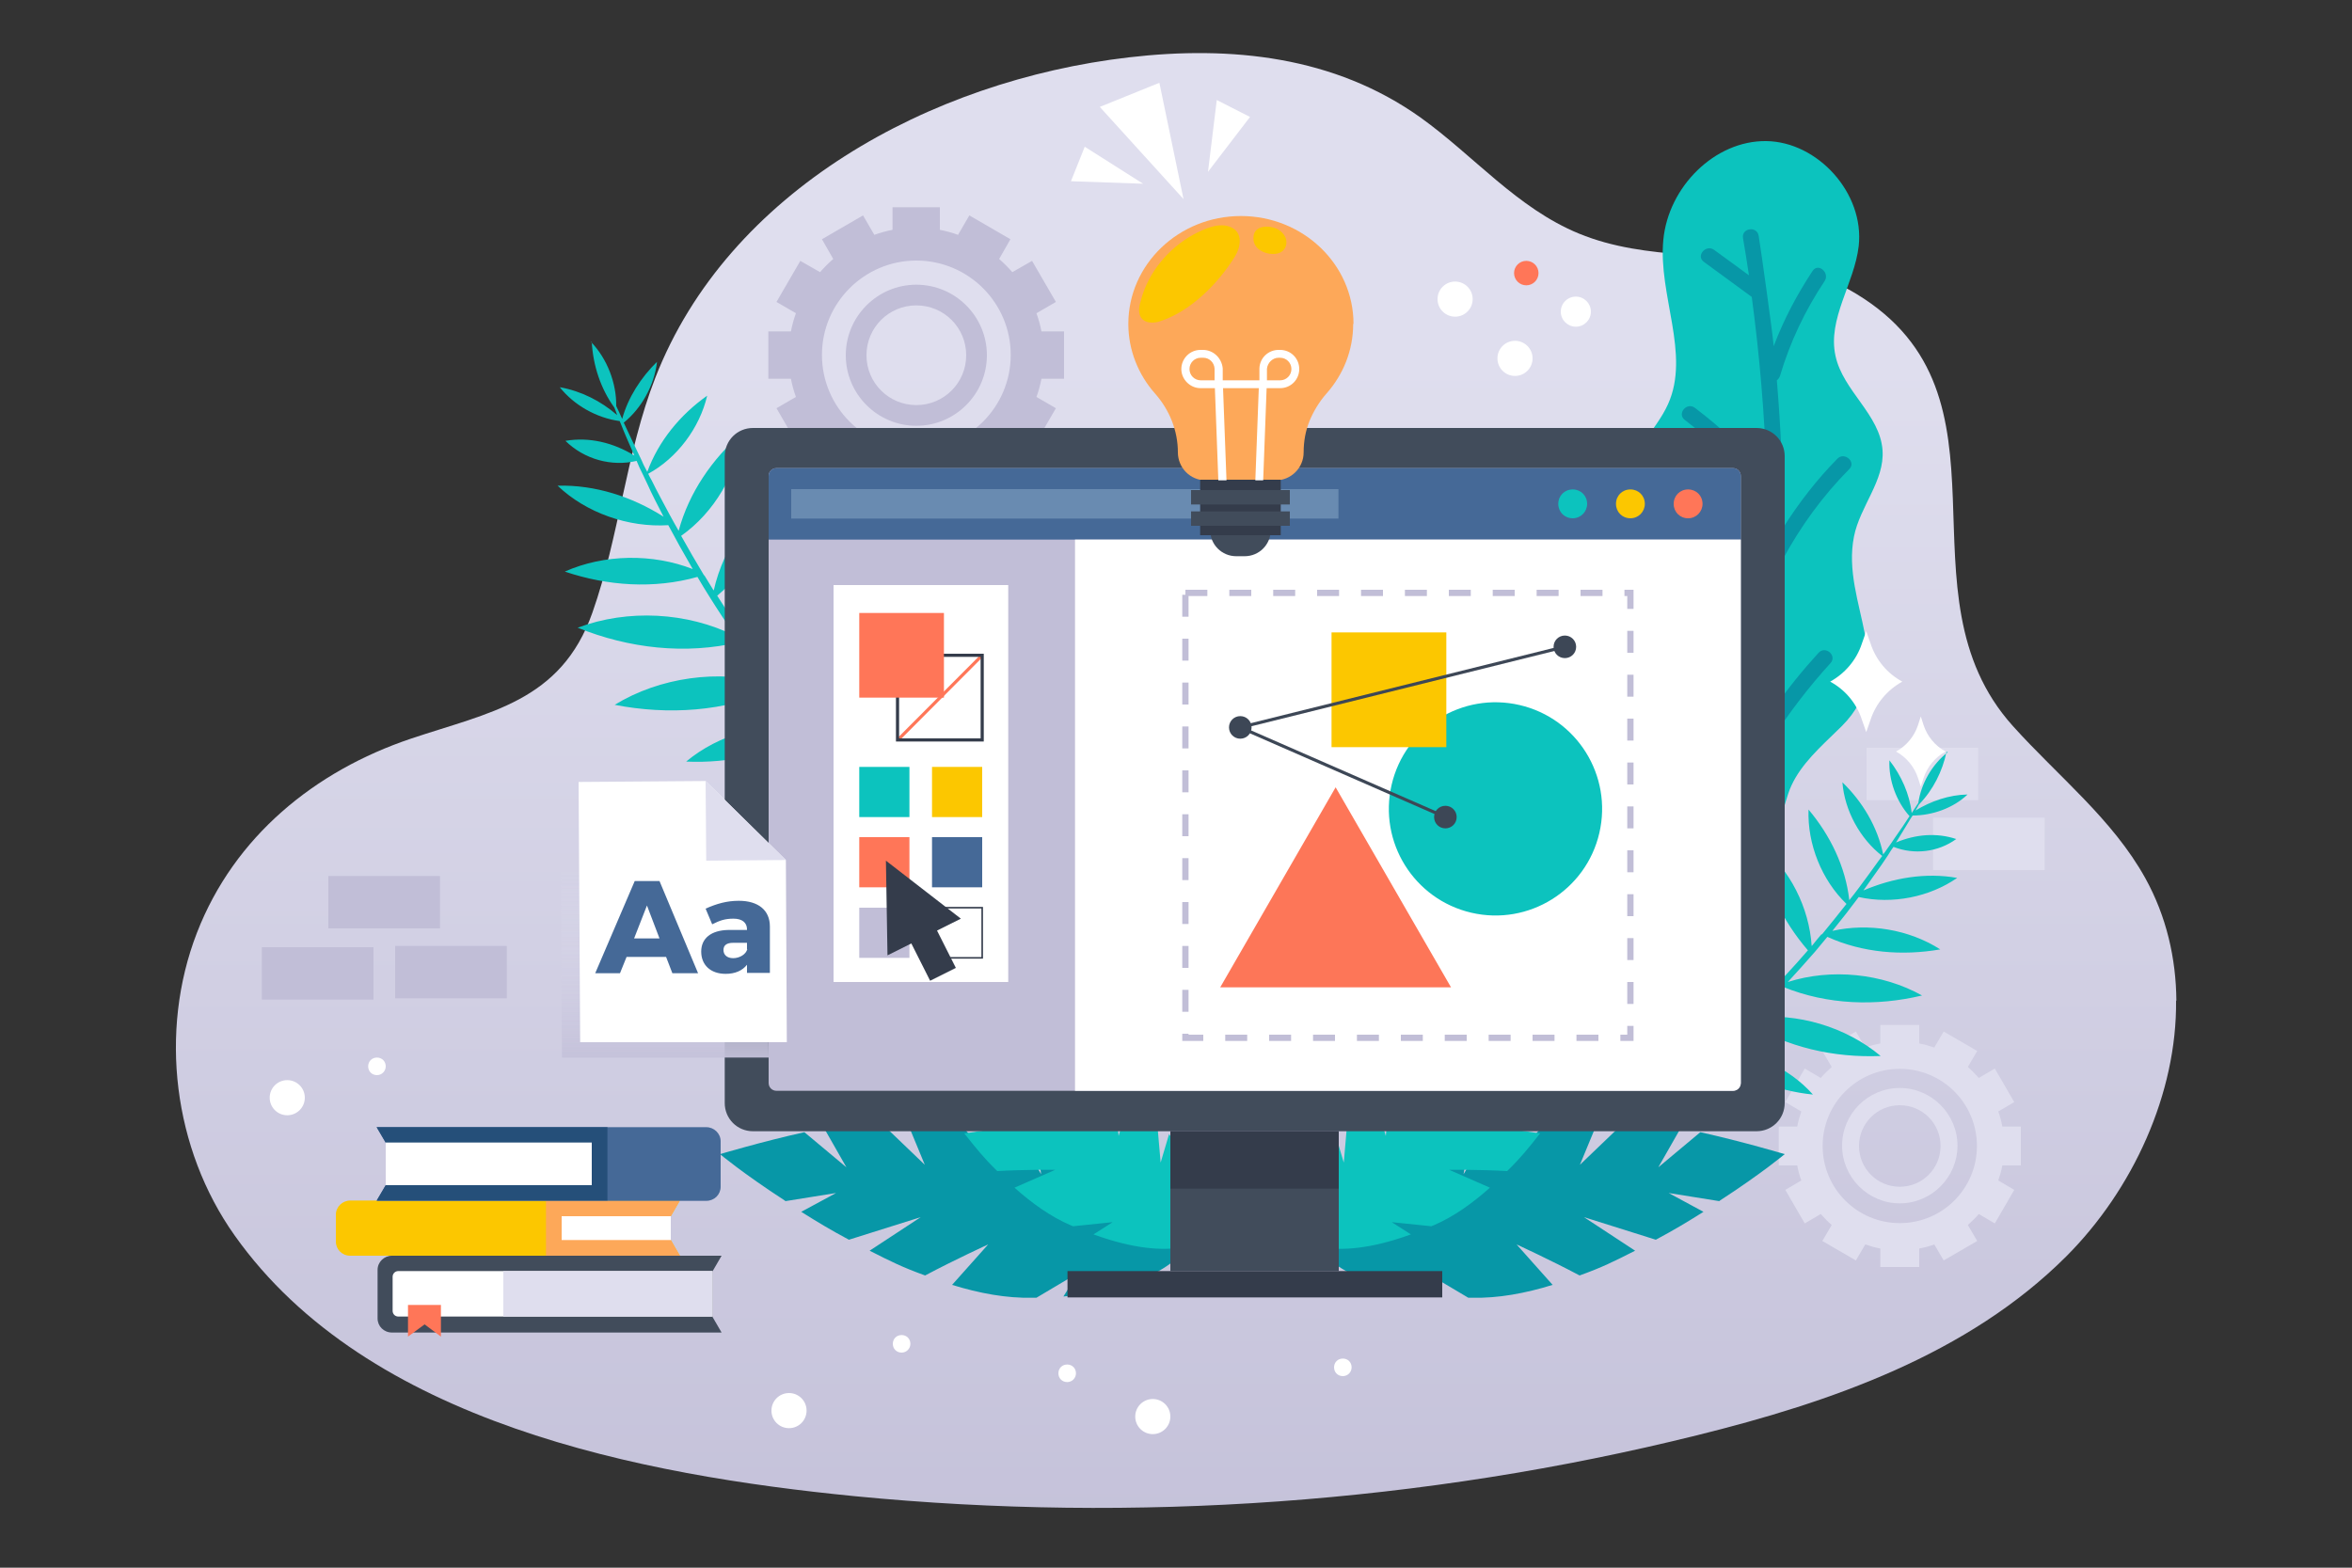 <svg xmlns="http://www.w3.org/2000/svg" xmlns:xlink="http://www.w3.org/1999/xlink" viewBox="0 0 750 500"><rect x="0" y="0" width="750" height="500" fill="#333333" stroke="none"/><defs><style>      .cls-1 {        fill: #ff7d6f;      }      .cls-2 {        fill: #414c5b;      }      .cls-3 {        fill: #3d4756;      }      .cls-4 {        fill: url(#linear-gradient-2);        mix-blend-mode: multiply;      }      .cls-5 {        fill: #cf4a57;      }      .cls-6 {        stroke: #c1bed7;        stroke-dasharray: 7;        stroke-width: 2px;      }      .cls-6, .cls-7, .cls-8, .cls-9, .cls-10 {        fill: none;        stroke-miterlimit: 10;      }      .cls-11 {        fill: #fcc700;      }      .cls-7 {        stroke: #ff7658;      }      .cls-12 {        fill: #ffbf90;      }      .cls-13 {        fill: #fff;      }      .cls-14 {        fill: #fc5b68;      }      .cls-15 {        fill: #dfdeee;      }      .cls-16 {        fill: #a04f39;      }      .cls-17 {        fill: #1d262d;      }      .cls-18 {        fill: #0797a7;      }      .cls-19 {        fill: #ff7658;      }      .cls-20 {        isolation: isolate;      }      .cls-21 {        fill: #fda859;      }      .cls-22 {        fill: #ffa07f;      }      .cls-23 {        fill: #fd7658;      }      .cls-24 {        fill: #456997;      }      .cls-8 {        stroke: #3d4756;      }      .cls-25 {        fill: #cc7256;      }      .cls-26 {        fill: #495969;      }      .cls-27 {        fill: #0cc3be;      }      .cls-28 {        display: none;      }      .cls-29 {        fill: #de624c;      }      .cls-9, .cls-10 {        stroke: #343c4b;      }      .cls-30 {        fill: #343c4b;      }      .cls-10 {        stroke-width: .5px;      }      .cls-31 {        fill: #254f79;      }      .cls-32 {        fill: #698bb1;      }      .cls-33 {        fill: url(#linear-gradient);      }      .cls-34 {        fill: #c1bed7;      }    </style><linearGradient id="linear-gradient" x1="375" y1="114.5" x2="375" y2="541.3" gradientUnits="userSpaceOnUse"><stop offset="0" stop-color="#dfdeee"></stop><stop offset="1" stop-color="#c1bed7"></stop></linearGradient><linearGradient id="linear-gradient-2" x1="211.9" y1="277.5" x2="211.9" y2="340.6" gradientUnits="userSpaceOnUse"><stop offset="0" stop-color="#e1e0f0" stop-opacity="0"></stop><stop offset="1" stop-color="#c3c0d9"></stop></linearGradient></defs><g class="cls-20"><g id="BACKGROUND" class="cls-28"><rect class="cls-13" width="750" height="500"></rect></g><g id="OBJECTS"><g><path class="cls-33" d="M694,319.2c-.1-13.6-3.2-27-9.9-39.1-10.4-18.8-27.8-32.5-42.2-48.5-38.3-42.5,3.8-105.3-50-137.9-6-3.6-12.8-6.5-20.3-8.3-22.6-5.6-46.2-1.9-68.1-10.9-19.7-8.1-33.5-24.8-50.5-37-27.5-19.6-60.4-23-93.1-19.2-63.4,7.4-127.7,42.6-150.9,102.1-9.4,24.1-11.5,50.6-20.1,75-10,28.4-32.9,31.8-57.9,40.2-30.6,10.3-56.3,31.2-68.2,61.9-12.2,31.5-7.5,69,12,96.5,42.4,59.9,129.8,76.5,197.8,83.2,89.3,8.7,181.5,2.2,268.4-19.4,42.9-10.6,86.5-25.8,117.8-57,21.4-21.4,35.4-52.1,35.1-81.7Z"></path><g><rect class="cls-15" x="616.4" y="260.8" width="35.6" height="16.7"></rect><rect class="cls-15" x="595.2" y="238.5" width="35.6" height="16.7"></rect></g><g><path class="cls-34" d="M292.2,90.8c-12.4,0-22.5,10.1-22.5,22.5s10.1,22.5,22.5,22.5,22.5-10.1,22.5-22.5-10.1-22.5-22.5-22.5ZM292.2,129.2c-8.8,0-15.9-7.1-15.9-15.9s7.1-15.9,15.9-15.9,15.9,7.1,15.9,15.9-7.1,15.9-15.9,15.9Z"></path><path class="cls-34" d="M339.3,120.8v-15.1h-7.2c-.4-2-.9-3.9-1.6-5.8l6.2-3.6-7.6-13.1-6.3,3.6c-1.3-1.5-2.7-2.9-4.2-4.2l3.6-6.3-13.1-7.6-3.6,6.2c-1.9-.7-3.8-1.2-5.8-1.6v-7.2h-15.1v7.2c-2,.4-3.9.9-5.8,1.6l-3.6-6.2-13.1,7.6,3.6,6.3c-1.5,1.3-2.9,2.7-4.2,4.2l-6.3-3.6-7.6,13.1,6.2,3.6c-.7,1.9-1.2,3.8-1.6,5.8h-7.2v15.1h7.2c.4,2,.9,3.9,1.6,5.8l-6.2,3.6,7.6,13.1,6.3-3.6c1.3,1.5,2.7,2.9,4.2,4.2l-3.6,6.3,13.1,7.6,3.6-6.2c1.9.7,3.8,1.2,5.8,1.6v7.2h15.1v-7.2c2-.4,3.9-.9,5.8-1.6l3.6,6.2,13.1-7.6-3.6-6.3c1.5-1.3,2.9-2.7,4.2-4.2l6.3,3.6,7.6-13.1-6.2-3.6c.7-1.9,1.2-3.8,1.6-5.8h7.2ZM292.2,143.3c-16.6,0-30.1-13.5-30.1-30.1s13.5-30.1,30.1-30.1,30.1,13.5,30.1,30.1-13.5,30.1-30.1,30.1Z"></path></g><g><path class="cls-15" d="M605.8,347c-10.2,0-18.4,8.3-18.4,18.4s8.3,18.4,18.4,18.4,18.4-8.3,18.4-18.4-8.3-18.4-18.4-18.4ZM605.8,378.5c-7.2,0-13-5.8-13-13s5.8-13,13-13,13,5.8,13,13-5.8,13-13,13Z"></path><path class="cls-15" d="M644.4,371.7v-12.4h-5.9c-.3-1.6-.7-3.2-1.3-4.8l5.1-3-6.2-10.7-5.1,3c-1.1-1.2-2.2-2.4-3.5-3.5l3-5.1-10.7-6.2-3,5.1c-1.5-.5-3.1-1-4.8-1.3v-5.9h-12.4v5.9c-1.6.3-3.2.7-4.8,1.3l-3-5.1-10.7,6.2,3,5.1c-1.2,1.1-2.4,2.2-3.5,3.5l-5.1-3-6.2,10.7,5.1,3c-.5,1.5-1,3.1-1.3,4.8h-5.9v12.4h5.9c.3,1.6.7,3.2,1.3,4.8l-5.1,3,6.2,10.7,5.1-3c1.1,1.2,2.2,2.4,3.5,3.5l-3,5.1,10.7,6.2,3-5.1c1.5.5,3.1,1,4.8,1.3v5.9h12.4v-5.9c1.6-.3,3.2-.7,4.8-1.3l3,5.1,10.7-6.2-3-5.1c1.2-1.1,2.4-2.2,3.5-3.5l5.1,3,6.2-10.7-5.1-3c.5-1.5,1-3.1,1.3-4.8h5.9ZM605.8,390.1c-13.6,0-24.6-11-24.6-24.6s11-24.6,24.6-24.6,24.6,11,24.6,24.6-11,24.6-24.6,24.6Z"></path></g><g><g><path class="cls-18" d="M548.3,383.1l-16.2-2.6,11.1,6c-5.1,3.2-9.2,5.7-15.2,8.9l-22.9-7.2,16.3,10.7c-6.9,3.5-10.5,5.3-17.7,7.9-9.6-5.1-20.1-9.9-20.1-9.9l11.5,12.9c-8.7,2.7-17.4,4.3-25.6,4.1-1.3,0,0,0-1.3,0l-13.3-7.9,4.7,7.5c-33.9-2.9-40.3-17.1-40.3-17.1,0,0,.2-.6.7-1.8.4-.9,1-2,1.9-3.5,3.5-5.6,11.2-15,27.3-25.4l-1.6,11.4,7.7-13.5c1.4-.6,2.8-1.2,4.3-1.8,4.8-2,4-2.2,9.5-3.2l-2.4,15.9,10.4-17.4c3.3-.5,6.6-.8,10-1l-5.8,14.5,13.6-14.5c6.4-.2,8.7,0,15.1.4l-6.2,15,14.6-14c9.6,1,9.2,1,17.3,2.7l-6.9,12.1,13.4-11.2c13.5,3,26.9,7,26.9,7,0,0-7.1,6-20.8,14.9Z"></path><path class="cls-27" d="M505.8,340.3l-13,3.7,10.3.7c-2.7,4.2-4.9,7.4-8.3,11.9l-19.6,2.5,15.9,2.4c-3.9,4.9-6,7.6-10.5,12-8.9-.5-18.5-.4-18.5-.4l13,5.7c-5.6,5-11.5,9.2-17.7,11.9-1,.4,0,0-1,.4l-12.6-1.3,6.1,3.9c-26.3,9.6-36,1.2-36,1.2,0,0,0-.5,0-1.6,0-.8,0-1.9.3-3.2.7-5.4,3.2-15.1,11.6-28.4l2.7,9.1,1.1-12.7c.8-.9,1.7-1.9,2.6-2.9,2.9-3.1,2.2-3,6-5.6l3.7,12.7,1.7-16.5c2.3-1.5,4.6-2.9,7.1-4.2l.7,12.8,5.1-15.5c4.7-2.4,6.4-3.1,11.4-4.9l.6,13.3,6.1-15.5c7.5-2.6,7.2-2.4,13.8-4l-.9,11.4,6.1-13c11.1-2.4,22.5-4,22.5-4,0,0-3.3,6.9-10.4,18.3Z"></path></g><g><path class="cls-18" d="M250.4,383.1l16.2-2.6-11.1,6c5.1,3.2,9.2,5.7,15.2,8.9l22.9-7.2-16.3,10.7c6.9,3.5,10.5,5.3,17.7,7.9,9.6-5.1,20.1-9.9,20.1-9.9l-11.5,12.9c8.7,2.7,17.4,4.3,25.6,4.1,1.3,0,0,0,1.3,0l13.3-7.9-4.7,7.5c33.9-2.9,40.3-17.1,40.3-17.1,0,0-.2-.6-.7-1.8-.4-.9-1-2-1.9-3.5-3.5-5.6-11.2-15-27.3-25.4l1.6,11.4-7.7-13.5c-1.4-.6-2.8-1.2-4.3-1.8-4.8-2-4-2.2-9.5-3.2l2.4,15.9-10.4-17.4c-3.3-.5-6.6-.8-10-1l5.8,14.5-13.6-14.5c-6.4-.2-8.7,0-15.1.4l6.2,15-14.6-14c-9.6,1-9.2,1-17.3,2.7l6.9,12.1-13.4-11.2c-13.5,3-26.9,7-26.9,7,0,0,7.1,6,20.8,14.9Z"></path><path class="cls-27" d="M292.9,340.3l13,3.7-10.4.7c2.7,4.2,4.9,7.4,8.3,11.9l19.6,2.5-15.9,2.4c3.9,4.9,6,7.6,10.5,12,8.9-.5,18.5-.4,18.5-.4l-13,5.7c5.6,5,11.5,9.2,17.7,11.9,1,.4,0,0,1,.4l12.6-1.3-6.1,3.9c26.3,9.6,36,1.2,36,1.2,0,0,0-.5,0-1.6,0-.8,0-1.9-.3-3.2-.7-5.4-3.2-15.1-11.6-28.4l-2.7,9.1-1.1-12.7c-.8-.9-1.7-1.9-2.6-2.9-2.9-3.1-2.2-3-6-5.6l-3.7,12.7-1.7-16.5c-2.3-1.5-4.6-2.9-7.1-4.2l-.7,12.8-5.1-15.5c-4.7-2.4-6.4-3.1-11.4-4.9l-.6,13.3-6.1-15.5c-7.5-2.6-7.2-2.4-13.8-4l.9,11.4-6.1-13c-11.1-2.4-22.5-4-22.5-4,0,0,3.3,6.9,10.4,18.3Z"></path></g><path class="cls-27" d="M188.5,109.1c5.1,5.3,8.1,13.1,8,20.4.6,1.2,1.2,2.6,1.9,4.1,1.9-6.9,6-13.2,11.1-18.2-.8,7.4-4.9,14.8-10.6,19.4,1.2,2.5,2.5,5.4,4.1,8.7.7,1.5,1.5,3,2.2,4.7.4.8.8,1.5,1.2,2.3,3.6-9.9,10.6-18.3,19.1-24.3-2.4,10.3-9.6,19.9-18.8,24.9.3.7.7,1.4,1.1,2.1,1.7,3.5,3.7,7.1,5.7,10.9.9,1.7,1.9,3.4,2.9,5.2,3.3-12.2,10.7-22.9,20.1-31.1-1.4,12.8-8.8,25.3-19.3,32.7,2.3,4.1,4.7,8.3,7.3,12.6,0,0,.1,0,.2,0,0,0,0,0-.1,0,.9,1.5,1.8,2.9,2.7,4.4,0,.1.2.3.3.4,3.1-13.9,12.2-26.9,24.3-34.1-3.6,14.1-12.2,26.4-23.2,35.8,4.6,7.3,9.2,14,13.4,19.9.4.5.7,1,1.1,1.4.8-17.5,9.5-35.1,22.9-45.9-1.9,17.7-10.2,34-22,47.1,1.6,2.3,3.2,4.4,4.8,6.4,1.1,1.4,2.1,2.7,3.1,4,1,1.2,2,2.4,2.9,3.6,0,0,0,0,0,0,2.8-16.4,12.9-32.1,26.8-40.9-3.7,16.5-13.2,31-25.7,42.2,6.6,8.1,10.8,12.7,10.8,13.3,0,.4-3.2-2.3-8.6-8.1-11.6,7.5-25.6,10.5-39.4,9.9,10.4-8.7,25.1-12.8,38.5-10.8-.8-.9-1.7-1.9-2.7-3,0,0,0,0,0,0,0,0,0-.1,0-.2,0,0-.1-.1-.2-.2-.9-1.1-1.9-2.2-3-3.4-1-1.2-2.1-2.5-3.2-3.9-.4-.5-.8-1-1.2-1.5-15.9,7.1-34,8.2-51,4.9,14.4-8.8,33.2-11.4,49.4-6.9-1.3-1.7-2.7-3.5-4.1-5.4-1.8-2.4-3.6-5-5.5-7.7-17.2,4.1-35.3,2-51.6-4.6,16-6,35-5,50.2,2.6-2.7-4-5.5-8.2-8.3-12.7-1.3-2-2.5-4.1-3.7-6.1-13.8,3.9-28.7,2.9-42.3-1.7,12.6-5.6,28-5.8,40.8-.8-2.8-4.8-5.4-9.5-7.8-14-12.7.8-26.2-3.9-35.3-12.6,12-.3,23.7,3.5,33.8,9.9-1.9-3.7-3.7-7.1-5.2-10.5-.8-1.8-1.7-3.5-2.5-5.2-.3-.7-.6-1.4-.9-2.1-8,1.9-16.7-.5-22.7-6.4,7.7-1.3,15.3.6,22,4.7-.2-.3-.3-.7-.5-1.1-1.4-3.2-2.7-6.1-3.7-8.7,0,0,0,0,0,0,0,0,0,0,0,0-.2-.4-.3-.8-.5-1.2-7.4-1-14.6-5.1-19.1-10.8,6.8,1.2,13.1,4.4,18.3,8.9-.3-.9-.6-1.7-.9-2.4-4.4-6.1-6.8-13.5-7.2-21Z"></path><path class="cls-27" d="M621.1,239.9c-5,3.9-8.5,10-9.4,16.2-.6.9-1.3,2-2.1,3.2-.7-6.1-3.3-11.9-7.1-16.8-.3,6.3,2.2,13.1,6.4,17.8-1.3,2-2.8,4.3-4.6,6.8-.8,1.2-1.6,2.4-2.5,3.6-.4.6-.8,1.2-1.3,1.8-1.8-8.8-6.6-16.8-13-23,.7,9,5.6,18,12.7,23.5-.4.5-.8,1.1-1.2,1.6-1.9,2.7-4,5.5-6.2,8.5-1,1.3-2,2.7-3.1,4-1.2-10.7-6.1-20.7-13-28.9-.4,11,4.2,22.5,12.1,30.1-2.5,3.2-5.1,6.4-7.8,9.7,0,0-.1,0-.2,0,0,0,0,0,0,0-.9,1.1-1.9,2.2-2.8,3.4,0,.1-.2.2-.3.3-.8-12.2-6.9-24.3-16.2-31.9,1.2,12.4,6.9,23.9,15,33.3-4.8,5.6-9.6,10.6-13.9,15.1-.4.4-.7.7-1.1,1.1,1.6-14.9-3.5-30.9-13.5-41.8-.7,15.2,4.2,30.1,12.6,42.7-1.7,1.7-3.3,3.3-4.9,4.8-1.1,1-2.1,2-3.1,3-1,.9-2,1.8-2.9,2.6,0,0,0,0,0,0-.2-14.2-6.8-28.8-17.4-38,1,14.4,7.2,27.9,16.3,39-6.7,6-10.8,9.3-10.8,9.8,0,.3,3-1.6,8.3-5.7,8.9,7.8,20.3,12.2,32,13.4-7.7-8.7-19.6-14-31.1-14.1.8-.7,1.7-1.4,2.6-2.2,0,0,0,0,0,0,0,0,0,0,0-.1,0,0,.1,0,.2-.1.9-.8,1.9-1.6,3-2.5,1-.9,2.1-1.9,3.2-2.9.4-.3.8-.7,1.2-1.1,12.6,8,27.7,11.3,42.5,10.7-11.1-9.3-26.6-13.9-40.9-12.2,1.3-1.3,2.7-2.6,4.2-4,1.8-1.8,3.7-3.8,5.7-5.8,14,5.7,29.6,6.2,44.2,2.7-12.7-7.1-29-8.7-42.8-4.3,2.8-3,5.7-6.3,8.7-9.7,1.3-1.6,2.6-3.1,3.9-4.7,11.2,5.1,23.9,6.1,36,4-10-6.4-22.9-8.5-34.4-5.9,3-3.7,5.8-7.3,8.4-10.8,10.7,2.4,22.6,0,31.4-6.1-10.1-1.8-20.5,0-29.9,4,2-2.9,4-5.6,5.8-8.2.9-1.4,1.9-2.7,2.7-4.1.4-.6.7-1.1,1.1-1.6,6.6,2.6,14.2,1.7,20-2.5-6.3-2.1-13-1.5-19.2,1.1.2-.3.4-.6.5-.8,1.6-2.6,3-4.9,4.2-6.9,0,0,0,0,0,0,0,0,0,0,0,0,.2-.3.4-.6.6-.9,6.3,0,13-2.4,17.5-6.7-5.9.1-11.6,2.1-16.6,5.1.4-.7.8-1.3,1.1-1.9,4.5-4.6,7.5-10.6,8.8-16.8Z"></path><g><path class="cls-27" d="M529.9,218.3c1.3,10.2,9.8,17.8,13,27.6,1.9,5.6,2.9,27,10.6,29.6,1.5.5,3.2.3,5.2-.8.7-.4,1.5-.9,2.2-1.5,5.9-4.8,7-13.2,9.3-20,2.4-7.3,8.1-12.9,13.7-18.3,1.1-1.1,2.3-2.2,3.4-3.3,18.8-18.8-.4-39.1,3.9-60.5,1.9-9.6,9.8-17.8,9.1-27.5-.8-11.4-12.6-18.9-15-30.1-2.6-11.8,6-23,7.4-35,1.9-16.9-13.1-33.3-29.5-33.5-16.4-.2-31.2,14.6-32.8,31.5-1.7,17.6,8.7,36.4,1.5,52.4-3.9,8.7-12.8,15.7-12.4,25.4.5,10.8,12.4,17.4,15.3,27.8,3.3,11.9-6.4,24-4.8,36.2Z"></path><path class="cls-18" d="M563.5,158.6c.1,6.2-.5,37.4-1,45.5-4.1-6.9-9.3-13-15.7-18-2.5-2-5.8,1.8-3.3,3.8,7.5,5.9,13.4,13.3,17.4,21.9.2.5.6.9.9,1.1-.5,6.5-3.5,37.1-8.4,62.6,1.5.5,3.2.3,5.2-.8,2.4-12.6,4.4-25.4,5.9-38.1,5.7-8.9,12.1-17.3,19.2-25.1,2.2-2.4-1.6-5.7-3.8-3.3-5.1,5.6-9.9,11.5-14.2,17.7,1.6-15.8,2.5-31.6,2.8-47.5,5.7-10.6,12.7-20.2,21.2-28.8,2.3-2.3-1.6-5.6-3.8-3.3-6.6,6.7-12.3,14.1-17.3,22,0-15.7-.7-31.4-2-47,.4-.3.8-.8,1-1.4,3.2-10.8,8-20.9,14.2-30.2,1.8-2.7-2-6-3.8-3.3-5,7.6-9.2,15.5-12.4,24-.5-5.3-3.9-29.6-4.8-35.2-.5-3.2-5.5-2.5-5,.7.7,4,1.3,7.9,1.9,11.9l-11.1-8.1c-2.6-1.9-5.9,1.9-3.3,3.8,5.1,3.7,10.2,7.5,15.3,11.2,2.5,18.7,4.1,37.5,4.7,56.3-7-7.6-14.5-14.6-22.8-20.9-2.6-2-5.8,1.8-3.3,3.8,9.6,7.4,18.4,15.6,26.2,24.9Z"></path></g></g><g><g><path class="cls-2" d="M240.1,136.5h320c5,0,9,4,9,9v206.3c0,5-4,9-9,9H240.1c-5,0-9-4-9-9v-206.3c0-5,4-9,9-9Z"></path><path class="cls-34" d="M555.1,151.8v193.6c0,1.4-1.1,2.5-2.5,2.5H247.6c-1.4,0-2.5-1.1-2.5-2.5v-193.6c0-1.4,1.1-2.5,2.5-2.5h305c1.4,0,2.5,1.1,2.5,2.5Z"></path></g><g><rect class="cls-2" x="373.2" y="360.8" width="53.7" height="44.6"></rect><rect class="cls-30" x="340.4" y="405.4" width="119.5" height="8.4"></rect><rect class="cls-30" x="373.2" y="360.8" width="53.7" height="18.3"></rect></g></g><g><circle class="cls-13" cx="464" cy="95.4" r="5.6"></circle><circle class="cls-13" cx="483.1" cy="114.3" r="5.6"></circle><circle class="cls-13" cx="502.5" cy="99.4" r="4.8"></circle><circle class="cls-19" cx="486.7" cy="87.1" r="3.9"></circle></g><g><path class="cls-24" d="M555.1,151.8v20.3H245.1v-20.3c0-1.4,1.1-2.5,2.5-2.5h305c1.4,0,2.5,1.1,2.5,2.5Z"></path><rect class="cls-32" x="252.3" y="156" width="174.5" height="9.4"></rect><g><path class="cls-27" d="M506.1,160.7c0,2.5-2,4.6-4.6,4.6s-4.6-2-4.6-4.6,2-4.6,4.6-4.6,4.6,2,4.6,4.6Z"></path><path class="cls-11" d="M524.5,160.7c0,2.5-2,4.6-4.6,4.6s-4.6-2-4.6-4.6,2-4.6,4.6-4.6,4.6,2,4.6,4.6Z"></path><path class="cls-19" d="M542.9,160.7c0,2.5-2,4.6-4.6,4.6s-4.6-2-4.6-4.6,2-4.6,4.6-4.6,4.6,2,4.6,4.6Z"></path></g></g><path class="cls-13" d="M555.1,172.1v173.3c0,1.4-1.1,2.5-2.5,2.5h-209.8v-175.8h212.2Z"></path><polygon class="cls-23" points="425.9 251.1 389.1 314.9 462.7 314.9 425.9 251.1"></polygon><circle class="cls-27" cx="476.9" cy="258" r="34" transform="translate(117.5 664) rotate(-76.9)"></circle><rect class="cls-11" x="424.6" y="201.7" width="36.6" height="36.6"></rect><g><rect class="cls-13" x="265.8" y="186.6" width="55.7" height="126.6"></rect><g><g><line class="cls-7" x1="313.2" y1="209" x2="286.2" y2="236.1"></line><rect class="cls-9" x="286.2" y="209" width="27" height="27"></rect></g><rect class="cls-19" x="274" y="195.5" width="27" height="27"></rect></g><g><rect class="cls-27" x="274" y="244.6" width="16" height="16"></rect><rect class="cls-11" x="297.2" y="244.6" width="16" height="16"></rect><rect class="cls-19" x="274" y="267" width="16" height="16"></rect><rect class="cls-24" x="297.2" y="267" width="16" height="16"></rect><rect class="cls-34" x="274" y="289.5" width="16" height="16"></rect><rect class="cls-10" x="297.2" y="289.5" width="16" height="16"></rect></g></g><polygon class="cls-30" points="306.4 293 282.5 274.5 283 304.7 290.6 300.9 296.6 312.8 304.8 308.7 298.8 296.8 306.4 293"></polygon><rect class="cls-6" x="378" y="189.1" width="141.9" height="141.9"></rect><g><g><path class="cls-11" d="M213.9,395.5l2.9,5h-105.1c-2.6,0-4.6-2-4.6-4.5v-8.6c0-2.5,2.1-4.5,4.6-4.5h105.1l-2.9,5v7.6Z"></path><polygon class="cls-21" points="213.9 395.5 216.8 400.5 174.1 400.5 174.1 382.9 216.8 382.9 213.9 387.9 213.9 395.5"></polygon><rect class="cls-13" x="179.1" y="387.9" width="34.8" height="7.6"></rect></g><g><path class="cls-24" d="M123,378l-2.9,5h105.1c2.6,0,4.6-2,4.6-4.5v-14.5c0-2.5-2.1-4.5-4.6-4.5h-105.1l2.9,5v13.6Z"></path><polygon class="cls-31" points="123 378 120.1 382.9 193.7 382.9 193.7 359.5 120.1 359.5 123 364.4 123 378"></polygon><rect class="cls-13" x="123" y="364.4" width="65.7" height="13.6" transform="translate(311.7 742.4) rotate(180)"></rect></g><g><g><g><path class="cls-2" d="M227.2,420l2.9,5h-105.1c-2.6,0-4.6-2-4.6-4.5v-15.5c0-2.5,2.1-4.5,4.6-4.5h105.1l-2.9,5v14.5Z"></path><path class="cls-13" d="M127,405.4h100.2v14.5h-100.2c-1,0-1.8-.8-1.8-1.8v-10.9c0-1,.8-1.8,1.8-1.8Z"></path></g><rect class="cls-15" x="160.5" y="405.4" width="66.7" height="14.5"></rect></g><polygon class="cls-19" points="140.6 426.3 135.4 422.4 130.1 426.3 130.1 416.2 140.6 416.2 140.6 426.3"></polygon></g></g><g><polygon class="cls-4" points="245.1 337.3 244.7 279.2 219.2 254 178.7 254.3 179.2 337.3 245.1 337.3"></polygon><g><g><polygon class="cls-13" points="250.9 332.4 250.6 274.3 225 249.1 184.5 249.4 185 332.4 250.9 332.4"></polygon><polygon class="cls-15" points="250.6 274.3 225.2 274.5 225 249.1 250.6 274.3"></polygon></g><g><path class="cls-24" d="M212.5,305.2h-12.7l-2.1,5.2h-7.9l12.6-29.4h7.9l12.3,29.4h-8.2l-2-5.2ZM210.3,299.3l-4-10.5-4.1,10.5h8.1Z"></path><path class="cls-24" d="M245.5,295.6v14.7h-7.3v-2.6c-1.5,1.9-3.8,2.9-6.8,2.9-4.9,0-7.8-2.9-7.8-7.1s3.1-6.8,8.7-6.9h5.9v-.2c0-2.1-1.5-3.4-4.3-3.4s-4.4.6-6.8,1.8l-2.1-5c3.6-1.6,6.8-2.5,10.6-2.5,6.2,0,9.9,3,9.9,8.2ZM238.2,302.7v-2h-4.4c-2.1,0-3.1.8-3.1,2.3s1.1,2.6,3.1,2.6,4.1-1.2,4.5-2.9Z"></path></g></g></g><g><path class="cls-21" d="M431.5,103.3c0,8.5-3.2,16.2-8.5,22.2-2.3,2.6-4.1,5.6-5.4,8.7-1.3,3.2-1.9,6.6-1.9,10.1,0,4.9-4,8.9-8.9,8.9h-22.3c-2.5,0-4.7-1-6.3-2.6-1.6-1.6-2.6-3.9-2.6-6.3,0-7-2.7-13.6-7.3-18.8-5.3-6-8.5-13.8-8.5-22.2,0-19,16.1-34.4,35.9-34.4s35.9,15.4,35.9,34.4Z"></path><g><path class="cls-2" d="M396.9,177.4h-2.7c-4.6,0-8.3-3.7-8.3-8.3h19.3c0,4.6-3.7,8.3-8.3,8.3Z"></path><rect class="cls-30" x="382.7" y="153" width="25.7" height="17.7"></rect><rect class="cls-2" x="379.8" y="156.3" width="31.5" height="4.6"></rect><rect class="cls-2" x="379.8" y="163.1" width="31.5" height="4.6"></rect></g><path class="cls-13" d="M408.2,111.6h-.5c-3.3,0-6,2.6-6.1,5.9v3.8h-11.7v-3.8c-.3-3.3-3-5.9-6.3-5.9h-.8c-3.4,0-6.1,2.8-6.1,6.1s2.8,6.1,6.1,6.1h4.6l1.1,29.4h2.6l-1.1-29.4h11.4l-1.1,29.4h2.5l1.1-29.4h4.3c3.4,0,6.1-2.7,6.1-6.1s-2.7-6.1-6.1-6.1ZM382.9,121.3c-2,0-3.6-1.6-3.6-3.6s1.6-3.6,3.6-3.6h.8c1.9,0,3.5,1.5,3.6,3.5v3.7c.1,0-4.3,0-4.3,0ZM408.2,121.3h-4.2v-3.7c.2-1.9,1.8-3.5,3.7-3.5h.5c2,0,3.6,1.6,3.6,3.6s-1.6,3.6-3.6,3.6Z"></path><path class="cls-11" d="M363.9,95.5c-.1.5-.3,1-.4,1.4-.2,1-.4,1.9-.2,2.9.5,3.1,3.7,3.5,6.2,2.8,10-3.1,18.9-12.1,24.3-20.8,1.8-2.9,2.6-7.4-1-9.2-3.9-2-9,.5-12.4,2.3-7.9,4.4-14.1,11.9-16.5,20.5Z"></path><path class="cls-11" d="M399.7,76.2c0,1.5.9,2.8,2.1,3.6,1.2.8,2.7,1.2,4.1,1.2,1.1,0,2.2-.2,3-.9,1.2-.9,1.6-2.6,1.1-4.1-.5-1.4-1.7-2.5-3-3.1-2.9-1.2-7.5-.9-7.3,3.2Z"></path></g><g><polygon class="cls-13" points="350.7 34.1 369.7 26.4 377.4 63.5 350.7 34.1"></polygon><polygon class="cls-13" points="388 31.9 398.6 37.3 385.2 54.8 388 31.9"></polygon><polygon class="cls-13" points="341.5 57.8 345.9 46.8 364.5 58.6 341.5 57.8"></polygon></g><g><g><rect class="cls-34" x="83.5" y="302.1" width="35.6" height="16.7"></rect><rect class="cls-34" x="126" y="301.7" width="35.6" height="16.7"></rect></g><rect class="cls-34" x="104.7" y="279.4" width="35.6" height="16.7"></rect></g><path class="cls-7" d="M293.6,205.8"></path><g class="cls-28"><g><g><path class="cls-11" d="M489.7,320.3s6.9,5.9,8.3,6.6c1.4.8,19.7-1,19.7-1l-23-12.4-5,6.7Z"></path><path class="cls-13" d="M484.4,319.9s10.9,6.4,12.4,6.2c1.5-.1,9.3-5.1,9.3-5.1l-12.3-6-9.4,4.9Z"></path></g><path class="cls-11" d="M545.3,272.7s-10.9,3.7-12.5,5.8c-1.7,2.1-31.4,38-31.4,38l17.8,10.4,20.1-26.2,6.1-28Z"></path></g><g><g><g><path class="cls-30" d="M651,451.4c-.9,0-2,0-2.8-1.1-2.3-2.9-9.8-13.9-13.2-16.5-2.6-2-7.5-3.2-9.6-3.6l-4.5-22.8c5.4-2.7,16.2-6.4,18.5-7.1l11.6,51.1Z"></path><polygon class="cls-13" points="656 450.2 644.5 399.1 639.4 400.3 651 451.4 656 450.2"></polygon><g><path class="cls-13" d="M635.4,429.1s.1,0,.2-.1c.4-.3,1-.7,1.4-.1.2.3.2.6.3,1,0,1.2-.2,2.3-.5,3.4-.4,1.2-.7,2.5-1.6,3.4-.9,1-2.1.2-2.1-1.1,0-2.2.9-4.9,2.4-6.4Z"></path><path class="cls-13" d="M639,432.4s.1,0,.2-.1c.4-.3,1-.7,1.4-.1.2.3.2.6.3,1,0,1.2-.2,2.3-.5,3.4-.4,1.2-.7,2.5-1.6,3.4-.9,1-2.1.2-2.1-1.1,0-2.2.9-4.9,2.4-6.4Z"></path><path class="cls-13" d="M641.9,436.7s.1,0,.2-.1c.4-.3,1-.7,1.4-.1.2.3.2.6.3,1,0,1.2-.2,2.3-.5,3.4-.4,1.2-.7,2.5-1.6,3.4-.9,1-2.1.2-2.1-1.1,0-2.2.9-4.9,2.4-6.4Z"></path></g></g><g><path class="cls-30" d="M458.5,449.9c.1-.9.5-2,1.6-2.5,3.3-1.7,15.5-6.9,18.8-9.7,2.5-2.2,4.6-6.7,5.4-8.7h23.2c1.6,5.8,3.1,17.1,3.4,19.5l-52.4,1.4Z"></path><polygon class="cls-13" points="458.6 455.1 511 453.6 510.9 448.5 458.5 449.9 458.6 455.1"></polygon><g><path class="cls-13" d="M483.4,439c0,0,0,.1.1.2.3.4.4,1.1-.2,1.4-.3.1-.7.1-1,0-1.2-.2-2.2-.6-3.3-1.2-1.1-.6-2.3-1.2-3-2.2-.8-1.1.2-2.1,1.5-1.9,2.2.4,4.6,1.8,5.9,3.6Z"></path><path class="cls-13" d="M479.5,441.8c0,0,0,.1.1.2.3.4.4,1.1-.2,1.4-.3.1-.7.1-1,0-1.2-.2-2.2-.6-3.3-1.2-1.1-.6-2.3-1.2-3-2.2-.8-1.1.2-2.1,1.5-1.9,2.2.4,4.6,1.8,5.8,3.6Z"></path><path class="cls-13" d="M474.7,443.8c0,0,0,.1.1.2.3.4.4,1.1-.2,1.4-.3.1-.7.1-1,0-1.2-.2-2.2-.6-3.3-1.2-1.1-.6-2.3-1.2-3-2.2-.8-1.1.2-2.1,1.5-1.9,2.2.4,4.6,1.8,5.9,3.6Z"></path></g></g></g><g><path class="cls-29" d="M559.9,354.3s-52.1-18.3-63.4-19.2c-11.3-.9-16.5,3-18.1,7-2.9,7.6-1.4,88.8-1.4,88.8h37.3l-4.6-61s28.6,25.7,33.5,26.8,26.3,1,26.3,1l-9.6-43.4Z"></path><path class="cls-23" d="M628.7,436.1s-73.5,14.8-77.7,14.3c-8.3-1.1-11.9-4.3-12.8-15.6-.9-11.3,10.4-83.4,10.4-83.4l27,.9h1.8c0,0,10.9.4,10.9.4,0,0,3.5,21.1,3.2,26.2-.3,5-14.1,31.6-14.1,31.6l46.7-10.3,1.9,14.7,2.7,21.2Z"></path><path class="cls-29" d="M583.4,379.8c2.4-4-5.3-21.9-7.8-27.5h1.8c0,0,10.9.4,10.9.4,0,0,3.5,21.1,3.2,26.2-.3,5-14.1,31.6-14.1,31.6l46.7-10.3,1.9,14.7-60.6,5.1s15.1-35.5,18-40.2Z"></path></g></g><path class="cls-11" d="M592.8,366.6c-42.1,22.1-61.8-22-61.8-22,0,0,9.1-51.5,10-55.2,2-8.2,4.3-16.6,4.3-16.6l10.4-6.2h22l8,3.7s1.5,16.2,1.6,32.2c0,6.4-1.3,19.1-1.3,21,.3,6.6,6.9,43.2,6.9,43.2Z"></path><path class="cls-21" d="M542.6,283.6c-4.9,18.2-9,37-11.1,55.7,0,.1.2.1.2,0,4.5-18.3,8.3-36.9,12.5-55.3.2-1-1.3-1.4-1.5-.4Z"></path><g><path class="cls-13" d="M557.4,264.5s-5.7,5.1-5.9,7c-.2,1.8.6,9.7.6,9.7l6.4-4.8,5.5,6.8s13.6-14.4,13.7-16.5c.2-2.1-6.2-7.2-6.2-7.2l-14.1,5.2Z"></path><g><g><g><path class="cls-22" d="M571.7,262.6c-.3.4-14.2,12-14.2,12,0,0,0-6.7-.1-10.1,0-1.1,0-1.8,0-2,0-1.4-1.6-7.3-1.6-7.3l14.3-7.6s.4,3,.8,6.4c.5,4,1,8.5.9,8.7Z"></path><path class="cls-1" d="M570.9,253.9c-3.9,3.2-12.5,10.2-13.4,10.5,0,0,0,0,0,0,0-1.1,0-1.8,0-2,0-1.4-1.6-7.3-1.6-7.3l14.3-7.6s.4,3,.8,6.4Z"></path></g><g><g><path class="cls-22" d="M572.1,247.9s-.3,1.1-1.9,2.6h0c-.3.3-.7.7-1.1,1-1.7,1.3-17.4,9.2-19.9,9-2.5-.2-5.4-8.6-5.5-9.5-1.1-5.5-4.3-22.4-4.3-22.4,5-19,27.5-10.6,30.1-9,2.6,1.7,2.7,28.2,2.7,28.2Z"></path><path class="cls-13" d="M551.7,249.2l11.6-3.8s.8,6.7-4.9,8.1c-5.7,1.3-6.7-4.2-6.7-4.2Z"></path><path class="cls-12" d="M570.2,250.6c-.3.3-.7.7-1.1,1-1.7,1.3-17.4,9.2-19.9,9-2.5-.2-5.4-8.6-5.5-9.5,1.8,3.7,3.8,8.8,5.6,8.5,2.6-.4,19.1-7.9,21-9Z"></path></g><g><path class="cls-30" d="M542.7,234.6s.7-4.9,2.9-4.4,1.6,1.1,1.6,1.1l-4.5,3.3Z"></path><path class="cls-30" d="M564.5,227.6s-6.8-4.9-8.5-2.2c-1,1.6.1,2.2.1,2.2h8.4Z"></path><g><path class="cls-30" d="M562.1,236.5c.1,1.7-.7,3.2-1.8,3.2-1.1,0-2-1.3-2.1-3-.1-1.7.7-3.2,1.8-3.2,1.1,0,2,1.3,2.1,3Z"></path><path class="cls-13" d="M563.9,234.7s-.6,1.1-1.8,1.7c-1.2.5-2.4.3-2.4.3,0,0,.6-1.1,1.8-1.7s2.4-.3,2.4-.3Z"></path></g><g><path class="cls-30" d="M543.9,238.8c0,1.3.8,2.3,1.6,2.3.8,0,1.4-1.1,1.3-2.4,0-1.3-.8-2.3-1.6-2.3s-1.4,1.1-1.3,2.4Z"></path><path class="cls-13" d="M542.5,237.7s.6.7,1.4,1c.9.3,1.7,0,1.7,0,0,0-.6-.7-1.4-1-.9-.3-1.7,0-1.7,0Z"></path></g><path class="cls-1" d="M545.7,245.9c-.2.7-1.7.9-3.3.4-1.6-.5-2.7-1.5-2.5-2.1s1.7-.9,3.3-.4c1.6.5,2.7,1.5,2.5,2.1Z"></path><path class="cls-1" d="M566.7,241.2c.3,1-1.3,2.4-3.6,3.2s-4.5.5-4.8-.5c-.3-1,1.3-2.4,3.6-3.2,2.3-.7,4.5-.5,4.8.5Z"></path><g><path class="cls-1" d="M550.6,244.8c1.4-.5,2.7-1.2,4-2.1.4.4.8,1,.9,1.6-1.1,1-2.7,1.5-4.2,1.2-.3,0-.6-.3-.6-.7Z"></path><path class="cls-14" d="M555.4,244.3c-1.3.7-2.9.7-4.2.2.9-2.6.1-5.6-1.7-7.6,1.4,2.5,1.4,5.7,0,8.1,1.1,1,2.7,1.3,4.1.8.7-.3,1.5-.8,1.8-1.5Z"></path></g></g></g></g><g><path class="cls-30" d="M576.9,231.6c-.6,1-1.3,1.8-2.1,2.5-2.2,1.7-3.5,4.3-2.7,7-3.7-4.8-5.2-11.3-3.9-17.2-4.9.4-10-1.2-13.7-4.4,1,1.1,1.3,2.8.6,4.2-1.1-1.8-3-3-5-3.2,1.4,2.9.3,6.8-2.5,8.4-.1-2.1-1.4-4.2-3.3-5.2,1.5,6.5-2.4,13.7-8.6,16,.7-.6,1.2-1.4,1.5-2.3,1-2.6.3-5.9-2-7.6-2.2-1.6-2.4-5.5-2.1-8.2.3-2.7,1.8-5.2,3.9-6.9,2.7-2.1,6.2-2.7,9.6-2.8,3.4-.1,6.8.2,10.1-.3,2.2-.3,4.4-1,6.6-1.3,2.2-.3,4.6-.2,6.6,1,1.9,1.2,3.2,3.5,2.6,5.7,3,1.5,5.7,4.5,6.2,7.7.4,2.2-.4,4.9-1.7,7Z"></path><g><path class="cls-12" d="M569.7,248.7c3.3-.5,5.6-2.6,6.8-4.3.3-.4.5-.8.6-1.1.8-1.8.8-7.8-1.8-9-1.8-.9-2.9.6-3.5,1.6,0,0,0,0,0,0-.2.4-.3.7-.3.7l-1.9,12.1Z"></path><path class="cls-22" d="M569.7,248.7c3.3-.5,5.6-2.6,6.8-4.3.1-.2.2-.3.3-.5.8-1.8.8-7.8-1.8-9-1.4-.7-2.5.1-3.1,1,0,0,0,0,0,0-.2.4-.3.7-.3.7l-1.9,12.1Z"></path><path class="cls-1" d="M576.5,239c.2.5.1,1,0,1.5-.5,2-2.5,3.7-4.3,5.2.5-1,.7-2.1.5-3.2,0-.4-.2-.7-.2-1.1-.1-1.5,3.1-5.2,4-2.4Z"></path><path class="cls-5" d="M571.2,246.3s0,0,.1,0c0,0,.2-.1.3-.2.2-.2.6-.5.9-.9.3-.4.6-1,.7-1.6,0-.6,0-1.4-.4-2.1,0,0,0-.2-.2-.3h0c0,0,0,0,0,0h0s0,0,0,0h0s0,0,0,0h0c0,0,0-.2,0-.2,0,0,0-.2.1-.2.2-.3.3-.6.5-.9.2-.3.4-.5.6-.7.2-.2.4-.4.6-.6.2-.2.4-.3.6-.3.2,0,.4,0,.5,0,.1,0,.2.1.2.2,0,0,0,0,0,0,0,0,0,0,0-.1,0,0,0-.2-.2-.3-.1,0-.3-.2-.6-.2-.3,0-.6.1-.8.3-.3.2-.5.4-.7.6-.2.2-.5.5-.7.7-.2.3-.4.6-.6.9,0,0,0,.2-.1.2h0c0,.1,0,.3,0,.3h0c0,.2,0,.2,0,.2v.2c.2,0,.2.1.2.2.3.6.4,1.3.4,1.8,0,.6-.2,1.1-.4,1.6-.2.4-.5.8-.7,1,0,.1-.2.2-.2.2,0,0,0,0,0,0Z"></path></g><path class="cls-3" d="M578.5,227.1c-.2,1.6-.8,3.2-1.7,4.5-2.4-.9-4.7-2.4-6-4.6-1.4-2.3-1.6-5.3,0-7.5-7.2-.2-14.5-1.2-21.5-3.2,1,.7,1.7,1.7,2.2,2.8-2.2-.9-4.6-1.4-7-1.4,1.5,1.1,2.2,3.1,1.9,4.9-2.5-1.8-5.7-2.6-8.8-2.3,3.2,5,2.9,12-.6,16.8,1-2.6.3-5.9-2-7.6-.4-.3-.7-.6-.9-.9-1.3-1.9-1.4-5-1.2-7.3.1-.8.3-1.6.6-2.4.2-.5.5-1.1.8-1.6.7-1.2,1.5-2.2,2.6-3,2.7-2.1,6.2-2.7,9.6-2.8,3.4-.1,6.8.2,10.1-.3,2.2-.3,4.4-1,6.6-1.3,2.2-.3,4.6-.2,6.6,1,1.9,1.2,3.2,3.5,2.6,5.7,3,1.5,5.7,4.5,6.2,7.7.1.8.1,1.6,0,2.5Z"></path><path class="cls-26" d="M533.5,219.1c1.7,2.8,2,6.6.6,9.6-1.3-1.9-1.4-5-1.2-7.3.1-.8.3-1.6.6-2.4Z"></path><path class="cls-26" d="M578.5,227.1c0,0-.2,0-.3,0-2-.8-3.8-2.4-4.2-4.5-.1-.7-.1-1.4-.2-2.2-.1-.7-.5-1.4-1.1-1.8-.6-.3-1.6,0-1.8.7-.2-1.6-1.5-3-3-3.6-1.5-.6-3.2-.7-4.8-.7-6.1,0-12.3.6-18.2-.9.7.6,1.3,1.3,1.6,2.2-2.2-.7-4.5-.9-6.8-.8.9,1.1,1.8,2.2,2.7,3.3-2.7-.6-5.5-.9-8.3-1.1.7-1.2,1.5-2.2,2.6-3,2.7-2.1,6.2-2.7,9.6-2.8,3.4-.1,6.8.2,10.1-.3,2.2-.3,4.4-1,6.6-1.3,2.2-.3,4.6-.2,6.6,1,1.9,1.2,3.2,3.5,2.6,5.7,3,1.5,5.7,4.5,6.2,7.7.1.8.1,1.6,0,2.5Z"></path></g></g></g><g><g><path class="cls-25" d="M447,286.4c3.9,4,20.8,14.9,30.5,20.4,49.9,28.3,142.1,76,144.6,71.6,2.5-4.4-85.7-59.2-135.6-87.5-9.7-5.5-27.5-14.5-33.2-15.7l-6.3,11.2Z"></path><path class="cls-13" d="M486.5,290.9c-9.7-5.5-27.5-14.5-33.2-15.7l-6.3,11.2c3.9,4,20.8,14.9,30.5,20.4,1.1.6,2.2,1.2,3.3,1.9l9-15.9c-1.1-.6-2.2-1.3-3.3-1.9Z"></path><path class="cls-16" d="M615.5,371.7c4.5,3.5,6.9,5.9,6.5,6.7-2.5,4.4-94.8-43.3-144.6-71.6-9.7-5.5-26.6-16.4-30.5-20.4l2.5-4.5c3.9,4,20.8,14.9,30.5,20.4,41,23.3,110.8,59.7,135.6,69.4Z"></path><path class="cls-15" d="M449.5,282c3.9,4,20.8,14.9,30.5,20.4,1.1.6,2.2,1.2,3.3,1.8l-2.5,4.5c-1.1-.6-2.2-1.2-3.3-1.8-9.7-5.5-26.6-16.4-30.5-20.4l2.5-4.5Z"></path></g><path class="cls-3" d="M453.9,283.3c-1.6,2.6-4.3,4.6-8.1,5.3-3.9.7-8.1-.9-11.5-3.3-5-3.4-8.7-8.3-10.9-13.6-2.2-5.2-2.9-10.8-2.8-16.2.4.6.9,1.2,1.3,1.8.2.2.4.5.6.7,3.4,4.1,7.5,6.8,13.2,7,3.5.1,7.1-.3,10.6.6.9.2,1.7.5,2.5.9,7.1,3.3,8.4,11.3,5,16.8Z"></path></g><g><g><g><path class="cls-22" d="M584.5,348.2c-.2.3-5.1,6.8-5.6,7-1.2.4-9.6-1.1-9.6-1.1l-4.7,4c-.3,0-.6-.2-.9-.5-.3-.3-.6-.6-1-1,0,0-.1-.2-.2-.2-.5-.7-1.1-1.4-1.6-2.2-.1-.2-.2-.4-.4-.6h0c0,0,0-.1-.1-.2-.1-.2-.2-.3-.3-.4-1-1.6-1.7-2.9-1.7-2.9l4.7-6.3,4.9-2.3-2.6-2.3s-11.9,3.8-12.3,2c-.4-1.8,6.1-4.3,10.4-5.8.6-.2,1.4-.3,2.2-.3,2,0,4.5.6,6.7,1.3.6.2,1.2.4,1.8.6.9.3,1.7.6,2.4.9.2,0,.4.2.6.2l4.4,6.4h0l2.3,3.3.4.5Z"></path><path class="cls-5" d="M560.3,352.9c.1.2.3.4.4.6,0,0,0,0,.1-.1.6-.7,1.5-1.6,2.4-2.6.9-1,1.8-1.8,2.6-2.3.2-.1.4-.3.5-.4.2,0,.3-.2.4-.2.2-.1.4-.2.4-.2,0,0-.2,0-.4,0-.1,0-.3,0-.5,0-.2,0-.4.1-.7.2-1,.3-2.2,1-3.3,2-.9,1-1.5,2-1.9,2.9Z"></path><path class="cls-5" d="M562.6,356.3c0,0,.1.2.2.2.2-.2.4-.4.7-.7.6-.7,1.5-1.6,2.4-2.6.9-1,1.8-1.8,2.6-2.3.2-.1.4-.3.5-.4.2,0,.3-.2.4-.2.2-.1.4-.2.4-.2,0,0-.2,0-.4,0-.1,0-.3,0-.5,0-.2,0-.4.1-.7.2-1,.3-2.2,1-3.3,2-1,1.1-1.6,2.2-2,3.1-.1.3-.2.6-.3.8Z"></path></g><path class="cls-12" d="M584.2,347.6l-3.2-.7s-.7-1.3-1.6-2.9c-1.1-2-2.5-4.5-2.9-5-.7-.8-11.6-3.1-11.6-3.1-4.5.5-11.6,5.1-11.6,5.1-.4-1.8,6.1-4.3,10.4-5.8.6-.2,1.4-.3,2.2-.3,2,0,4.5.6,6.7,1.3.6.2,1.2.4,1.8.6.9.3,1.7.6,2.4.9.2,0,.4.2.6.2l4.4,6.4h0l2.3,3.3Z"></path></g><g><path class="cls-11" d="M590.9,353.9c-3.2.8-5.3,1.3-5.3,1.3l-11.3-20.2,6.9-2.7,14.4-5.5-8.5-24.3-1.6-32.2s16,9.3,17.2,10.9c1.3,1.6,19.7,54.5,20.7,59.9.7,4.1-22.1,10.2-32.7,12.9Z"></path><path class="cls-13" d="M590.9,353.9c-3.2.8-5.3,1.3-5.3,1.3l-11.3-20.2,6.9-2.7,9.6,21.6Z"></path><path class="cls-21" d="M598.4,281.3c-6.6,4.2-10.8,11-11.5,18.8,0,.8,1.2.8,1.3,0,.6-7.3,4.6-13.8,10.8-17.8.7-.4,0-1.5-.6-1.1Z"></path></g></g><path class="cls-22" d="M501.2,312.9c-1.3-.4-6.3,4.5-4.8,3,1.5-1.5,4.6-9.1,3.3-9.9-1.3-.8-9.9,7.3-9.9,7.3,0,0,5.2-7.8,2.4-8.9-.9-.4-2.4.4-4,1.6.2-2.2,0-4.1-1.4-3.7-3.5.8-5.5,10.6-5.5,10.6-1.2,11.6,17,8.7,17,8.7,0,0,4.3-8.2,2.9-8.6Z"></path></g><g><line class="cls-8" x1="395.5" y1="232" x2="498.9" y2="206.3"></line><path class="cls-3" d="M399.1,232c0,2-1.6,3.6-3.6,3.6s-3.6-1.6-3.6-3.6,1.6-3.6,3.6-3.6,3.6,1.6,3.6,3.6Z"></path><line class="cls-8" x1="395.5" y1="232" x2="460.9" y2="260.6"></line><path class="cls-3" d="M464.5,260.6c0,2-1.6,3.6-3.6,3.6s-3.6-1.6-3.6-3.6,1.6-3.6,3.6-3.6,3.6,1.6,3.6,3.6Z"></path><path class="cls-3" d="M502.6,206.3c0,2-1.6,3.6-3.6,3.6s-3.6-1.6-3.6-3.6,1.6-3.6,3.6-3.6,3.6,1.6,3.6,3.6Z"></path></g><g><path class="cls-13" d="M596.5,205.3l-1.4-4-1.4,4c-1.7,5.2-5.4,9.5-10.1,12.1h0c4.8,2.6,8.4,6.9,10.1,12.1l1.4,4,1.4-4c1.7-5.2,5.4-9.5,10.1-12.1h0c-4.8-2.6-8.4-6.9-10.1-12.1Z"></path><path class="cls-13" d="M613.4,231.3l-.9-2.8-.9,2.8c-1.2,3.6-3.7,6.6-7,8.4h0,0c3.3,1.8,5.8,4.8,7,8.4l.9,2.8.9-2.8c1.2-3.6,3.7-6.6,7-8.4h0c-3.3-1.8-5.8-4.8-7-8.4Z"></path></g><circle class="cls-13" cx="91.6" cy="350.1" r="5.6"></circle><path class="cls-13" d="M257.2,449.9c0,3.1-2.5,5.6-5.6,5.6s-5.6-2.5-5.6-5.6,2.5-5.6,5.6-5.6,5.6,2.5,5.6,5.6Z"></path><circle class="cls-13" cx="367.6" cy="451.8" r="5.6"></circle><path class="cls-13" d="M123,340.1c0,1.5-1.2,2.8-2.8,2.8s-2.8-1.2-2.8-2.8,1.2-2.8,2.8-2.8,2.8,1.2,2.8,2.8Z"></path><path class="cls-13" d="M290.3,428.6c0,1.5-1.2,2.8-2.8,2.8s-2.8-1.2-2.8-2.8,1.2-2.8,2.8-2.8,2.8,1.2,2.8,2.8Z"></path><path class="cls-13" d="M431,436.1c0,1.5-1.2,2.8-2.8,2.8s-2.8-1.2-2.8-2.8,1.2-2.8,2.8-2.8,2.8,1.2,2.8,2.8Z"></path><path class="cls-13" d="M343.1,438c0,1.5-1.2,2.8-2.8,2.8s-2.8-1.2-2.8-2.8,1.2-2.8,2.8-2.8,2.8,1.2,2.8,2.8Z"></path></g></g><g id="DESIGNED_BY_FREEPIK" class="cls-28"><g><g><g><path class="cls-17" d="M385.1,462.7c-.4.4-.8.9-1.1,1.5l-.5-.2c0-.3-.3-.5-.7-.5-.3,0-.6.3-.5.7,0,.3.3.6.7.5,0,0,.1,0,.2,0l.5.2c-.3.6-.4,1.1-.5,1.7h.7c.2-1.2.8-2.4,1.8-3.3l-.5-.5Z"></path><path class="cls-17" d="M390.6,460.4c-.2,0-.3,0-.5,0v-.6c.1-.1.2-.4.2-.6,0-.4-.4-.7-.8-.6-.4,0-.7.4-.6.8,0,.3.2.5.4.6v.6c-.6.1-1.3.3-2,.6l.3.7c.9-.4,1.9-.7,3-.7s1,0,1.5.2l.2-.7c-.5-.1-1.1-.2-1.6-.2Z"></path><path class="cls-17" d="M397.2,462.9c.3,0,.6-.3.5-.7,0-.3-.3-.6-.7-.5-.3,0-.5.3-.5.6l-.4.4c-.4-.4-.9-.8-1.4-1.1l-.4.6c1.1.7,2,1.7,2.6,2.9l.7-.3c-.3-.6-.6-1.1-.9-1.5l.4-.4c0,0,.1,0,.2,0Z"></path><path class="cls-17" d="M390,470.6c-.4,0-.8,0-1.2,0-.9,0-1.7,0-2.5-.2-.4,0-.8-.2-1.3-.3,1,1.9,3.1,3.1,5.4,3.1s5.3-1.9,5.9-4.5c-.7.4-1.5.8-2.5,1.1-1.2.4-2.6.6-4,.7Z"></path><path class="cls-17" d="M390.6,461.9c-3.4,0-6.1,2.7-6.1,5.9s0,.8.1,1.3c.7.5,2.7.9,5.3.7,2.9-.2,5.3-1,6.7-2.2,0-.2,0-.4,0-.6-.4-3-3-5.2-6-5.2ZM388.4,468.4c-1,0-1.8-.8-1.8-1.8s.8-1.8,1.8-1.8,1.8.8,1.8,1.8-.8,1.8-1.8,1.8ZM393.2,467.5c-.7,0-1.4-.6-1.4-1.4s.6-1.4,1.4-1.4,1.4.6,1.4,1.4-.6,1.4-1.4,1.4Z"></path></g><path class="cls-17" d="M406.6,463.8c-.3-.1-.8-.3-1.4-.2-.6,0-.8.3-.8,1v.9h2.2v1.7h-2.2v5.5h-1.9v-5.5h-1.3v-1.7h1.3v-.9c0-1.7.9-2.8,2.6-2.8s1.2.1,1.6.3v1.7Z"></path><path class="cls-17" d="M411.3,467.1c-.2,0-.4,0-.5,0-.9,0-1.5.5-1.5,1.6v3.9h-1.9v-7.2h1.9v.8c.5-.7,1.1-1,2-1s.8.1,1.1.3l-1,1.6Z"></path><path class="cls-17" d="M419,469c0,.2,0,.5,0,.7h-5.1c.2,1,.9,1.5,1.8,1.5s1.3-.3,1.8-.7l1.1,1.2c-.8.7-1.9,1.1-3.1,1.1-2.2,0-3.7-1.5-3.7-3.8s1.5-3.8,3.6-3.8,3.5,1.5,3.5,3.8ZM413.9,468.3h3.2c-.2-.9-.7-1.4-1.6-1.4s-1.4.5-1.6,1.4Z"></path><path class="cls-17" d="M426.6,469c0,.2,0,.5,0,.7h-5.1c.2,1,.9,1.5,1.8,1.5s1.3-.3,1.8-.7l1.1,1.2c-.8.7-1.9,1.1-3.1,1.1-2.2,0-3.7-1.5-3.7-3.8s1.5-3.8,3.6-3.8,3.5,1.5,3.5,3.8ZM421.5,468.3h3.2c-.2-.9-.7-1.4-1.6-1.4s-1.4.5-1.6,1.4Z"></path><path class="cls-17" d="M435,469c0,2.2-1.5,3.8-3.5,3.8s-1.6-.4-2.1-.9v3.7h-1.9v-10.1h1.9v.8c.5-.6,1.2-1,2.1-1,2,0,3.5,1.6,3.5,3.8ZM429.3,469c0,1.1.7,2,1.8,2s1.9-.9,1.9-2-.7-2-1.9-2-1.8.8-1.8,2Z"></path><path class="cls-17" d="M438.1,463c0,.7-.5,1.2-1.2,1.2s-1.2-.5-1.2-1.2.5-1.2,1.2-1.2,1.2.5,1.2,1.2ZM437.8,472.6h-1.9v-7.2h1.9v7.2Z"></path><path class="cls-17" d="M441,467.9l2.7-2.6h2.4l-3.5,3.4,3.5,3.8h-2.4l-2.7-2.9v2.9h-1.9v-10.7h1.9v6Z"></path></g><g><path class="cls-17" d="M309.4,472.5v-1.1c-.5.7-1.4,1.2-2.4,1.2-1.8,0-3.1-1.4-3.1-3.7s1.3-3.7,3.1-3.7,1.8.5,2.4,1.2v-3.8h1.1v9.8h-1.1ZM309.4,470.6v-3.2c-.4-.6-1.2-1.1-2.1-1.1-1.4,0-2.3,1.2-2.3,2.7s.8,2.7,2.3,2.7,1.7-.5,2.1-1.1Z"></path><path class="cls-17" d="M311.9,469c0-2.1,1.5-3.7,3.5-3.7s3.4,1.7,3.4,3.8v.3h-5.7c0,1.3,1,2.4,2.5,2.4s1.6-.3,2.2-.9l.5.7c-.7.7-1.7,1.1-2.8,1.1-2.1,0-3.6-1.5-3.6-3.7ZM315.4,466.2c-1.5,0-2.3,1.3-2.3,2.4h4.6c0-1.1-.7-2.4-2.3-2.4Z"></path><path class="cls-17" d="M319.6,471.6l.6-.8c.5.5,1.4,1,2.3,1s1.7-.5,1.7-1.2c0-1.7-4.4-.7-4.4-3.3s1-2,2.6-2,2.1.5,2.6,1l-.5.8c-.4-.5-1.2-.9-2.1-.9s-1.6.5-1.6,1.1c0,1.6,4.4.5,4.4,3.3s-1,2.1-2.8,2.1-2.1-.4-2.9-1.1Z"></path><path class="cls-17" d="M326.5,463.7c0-.4.3-.7.7-.7s.7.3.7.7-.3.7-.7.7-.7-.3-.7-.7ZM326.7,472.5v-7.1h1.1v7.1h-1.1Z"></path><path class="cls-17" d="M329.6,474.3l.6-.8c.6.7,1.3,1,2.3,1s2.3-.6,2.3-2.1v-1c-.5.7-1.4,1.3-2.4,1.3-1.8,0-3.1-1.4-3.1-3.7s1.3-3.7,3.1-3.7,1.8.5,2.4,1.2v-1.1h1.1v6.9c0,2.3-1.6,3.1-3.4,3.1s-2-.2-2.9-1.1ZM334.7,470.5v-3.1c-.4-.6-1.2-1.1-2.1-1.1-1.4,0-2.3,1.1-2.3,2.7s.8,2.7,2.3,2.7,1.7-.5,2.1-1.2Z"></path><path class="cls-17" d="M342.4,472.5v-4.6c0-1.2-.6-1.6-1.6-1.6s-1.7.5-2.1,1.1v5.2h-1.1v-7.1h1.1v1c.5-.6,1.5-1.2,2.5-1.2s2.3.7,2.3,2.3v5h-1.1Z"></path><path class="cls-17" d="M344.9,469c0-2.1,1.5-3.7,3.5-3.7s3.4,1.7,3.4,3.8v.3h-5.7c0,1.3,1,2.4,2.5,2.4s1.6-.3,2.2-.9l.5.7c-.7.7-1.7,1.1-2.8,1.1-2.1,0-3.6-1.5-3.6-3.7ZM348.4,466.2c-1.5,0-2.3,1.3-2.3,2.4h4.6c0-1.1-.7-2.4-2.3-2.4Z"></path><path class="cls-17" d="M358.4,472.5v-1.1c-.5.7-1.4,1.2-2.4,1.2-1.8,0-3.1-1.4-3.1-3.7s1.3-3.7,3.1-3.7,1.8.5,2.4,1.2v-3.8h1.1v9.8h-1.1ZM358.4,470.6v-3.2c-.4-.6-1.2-1.1-2.1-1.1-1.4,0-2.3,1.2-2.3,2.7s.8,2.7,2.3,2.7,1.7-.5,2.1-1.1Z"></path><path class="cls-17" d="M364.7,472.5v-9.8h1.1v3.8c.6-.8,1.4-1.2,2.4-1.2,1.8,0,3.1,1.5,3.1,3.7s-1.3,3.7-3.1,3.7-1.9-.5-2.4-1.2v1.1h-1.1ZM367.9,471.7c1.4,0,2.3-1.2,2.3-2.7s-.9-2.7-2.3-2.7-1.7.5-2.1,1.1v3.2c.4.6,1.2,1.1,2.1,1.1Z"></path><path class="cls-17" d="M372.5,474.3c.2,0,.4.1.6.1.5,0,.8-.2,1.1-.7l.5-1.1-3-7.1h1.2l2.4,5.8,2.3-5.8h1.2l-3.5,8.5c-.4,1-1.1,1.4-2.1,1.4-.2,0-.6,0-.8-.1l.2-1Z"></path></g></g></g></g></svg>